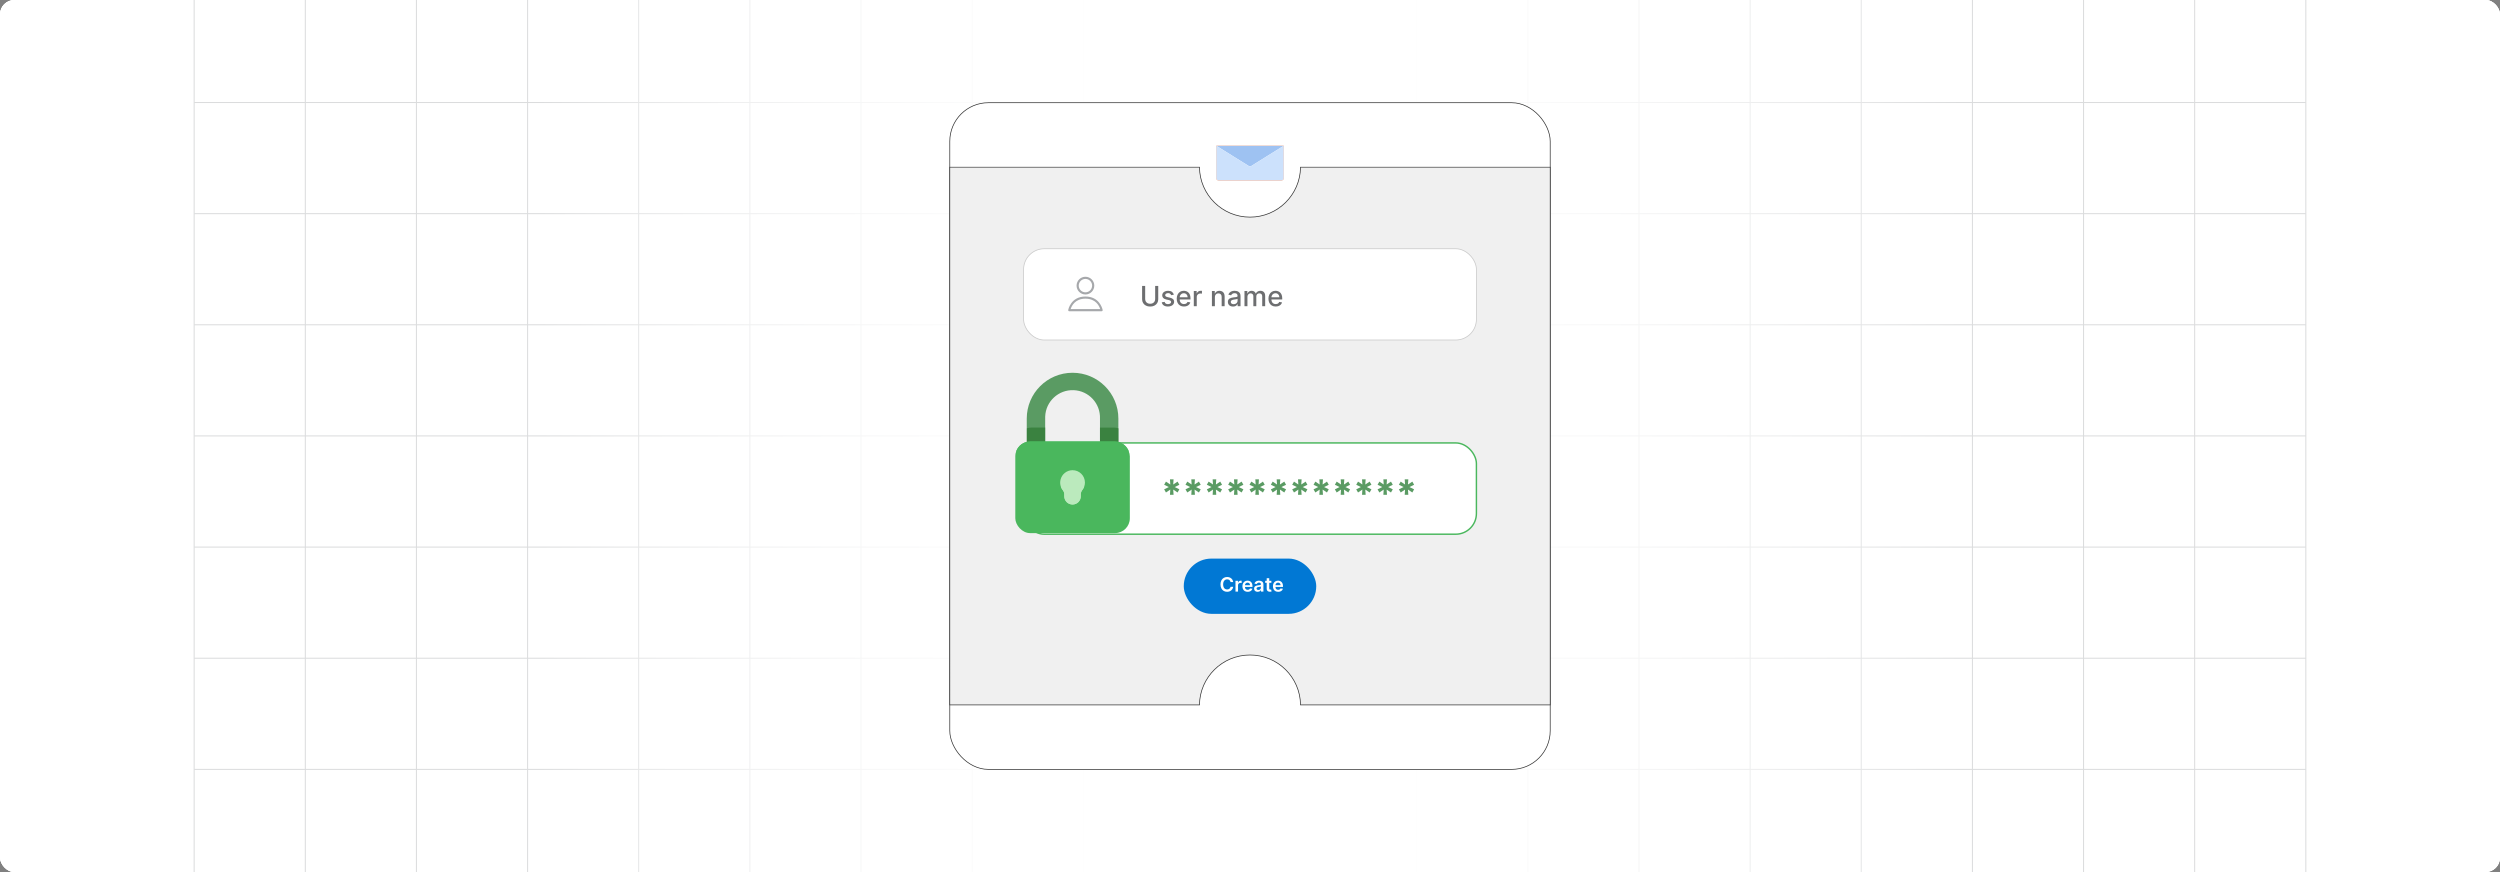 <?xml version="1.0" encoding="UTF-8"?><svg id="Layer_1" xmlns="http://www.w3.org/2000/svg" xmlns:xlink="http://www.w3.org/1999/xlink" viewBox="0 0 860 300"><rect x="0" y="0" width="860" height="300" fill="#808080" stroke="none"/><defs><clipPath id="clippath"><rect y="-.038" width="860" height="300.076" fill="none" stroke-width="0"/></clipPath><clipPath id="clippath-1"><rect y="-.038" width="860" height="300.076" fill="none" stroke-width="0"/></clipPath><linearGradient id="linear-gradient" x1="185.516" y1="149.981" x2="674.484" y2="149.981" gradientUnits="userSpaceOnUse"><stop offset="0" stop-color="#fff" stop-opacity="0"/><stop offset=".039" stop-color="#fff" stop-opacity=".179"/><stop offset=".087" stop-color="#fff" stop-opacity=".369"/><stop offset=".137" stop-color="#fff" stop-opacity=".539"/><stop offset=".189" stop-color="#fff" stop-opacity=".681"/><stop offset=".244" stop-color="#fff" stop-opacity=".797"/><stop offset=".301" stop-color="#fff" stop-opacity=".887"/><stop offset=".363" stop-color="#fff" stop-opacity=".951"/><stop offset=".432" stop-color="#fff" stop-opacity=".988"/><stop offset=".523" stop-color="#fff"/><stop offset=".583" stop-color="#fff" stop-opacity=".984"/><stop offset=".643" stop-color="#fff" stop-opacity=".937"/><stop offset=".703" stop-color="#fff" stop-opacity=".858"/><stop offset=".763" stop-color="#fff" stop-opacity=".747"/><stop offset=".823" stop-color="#fff" stop-opacity=".604"/><stop offset=".883" stop-color="#fff" stop-opacity=".428"/><stop offset=".943" stop-color="#fff" stop-opacity=".225"/><stop offset="1" stop-color="#fff" stop-opacity="0"/></linearGradient></defs><rect y="0" width="860" height="300" rx="5" ry="5" fill="#fff" stroke-width="0"/><g clip-path="url(#clippath)"><rect width="860" height="300" rx="5" ry="5" fill="#fff" stroke-width="0"/><g clip-path="url(#clippath-1)"><rect y="-.038" width="860" height="300" rx="5" ry="5" fill="#fff" stroke-width="0"/><rect x="66.787" y="-2.966" width="726.419" height="305.872" fill="none" stroke="#dbdcdd" stroke-miterlimit="10" stroke-width=".353"/><polyline points="66.791 264.672 105.02 264.672 143.248 264.672 143.265 264.672 181.493 264.672 219.705 264.672 219.721 264.672 257.95 264.672 296.178 264.672 296.195 264.672 334.423 264.672 372.651 264.672 410.896 264.672 449.108 264.672 487.337 264.672 487.353 264.672 525.581 264.672 563.81 264.672 563.826 264.672 602.054 264.672 640.267 264.672 640.283 264.672 678.511 264.672 716.74 264.672 754.968 264.672 754.984 264.672 793.213 264.672" fill="none" stroke="#dbdcdd" stroke-miterlimit="10" stroke-width=".353"/><polyline points="66.791 226.428 105.02 226.428 143.248 226.428 143.265 226.428 181.493 226.428 219.705 226.428 219.721 226.428 257.95 226.428 296.178 226.428 296.195 226.428 334.423 226.428 372.651 226.428 410.896 226.428 449.108 226.428 487.337 226.428 487.353 226.428 525.581 226.428 563.81 226.428 563.826 226.428 602.054 226.428 640.267 226.428 640.283 226.428 678.511 226.428 716.74 226.428 754.968 226.428 754.984 226.428 793.213 226.428" fill="none" stroke="#dbdcdd" stroke-miterlimit="10" stroke-width=".353"/><polyline points="66.791 188.199 105.02 188.199 143.248 188.199 143.265 188.199 181.493 188.199 219.705 188.199 219.721 188.199 257.95 188.199 296.178 188.199 296.195 188.199 334.423 188.199 372.651 188.199 410.896 188.199 449.108 188.199 487.337 188.199 487.353 188.199 525.581 188.199 563.81 188.199 563.826 188.199 602.054 188.199 640.267 188.199 640.283 188.199 678.511 188.199 716.74 188.199 754.968 188.199 754.984 188.199 793.213 188.199" fill="none" stroke="#dbdcdd" stroke-miterlimit="10" stroke-width=".353"/><polyline points="66.791 149.954 105.02 149.954 143.248 149.954 143.265 149.954 181.493 149.954 219.705 149.954 219.721 149.954 257.95 149.954 296.178 149.954 296.195 149.954 334.423 149.954 372.651 149.954 410.896 149.954 449.108 149.954 487.337 149.954 487.353 149.954 525.581 149.954 563.81 149.954 563.826 149.954 602.054 149.954 640.267 149.954 640.283 149.954 678.511 149.954 716.74 149.954 754.968 149.954 754.984 149.954 793.213 149.954" fill="none" stroke="#dbdcdd" stroke-miterlimit="10" stroke-width=".353"/><polyline points="66.791 111.726 105.02 111.726 143.248 111.726 143.265 111.726 181.493 111.726 219.705 111.726 219.721 111.726 257.95 111.726 296.178 111.726 296.195 111.726 334.423 111.726 372.651 111.726 410.896 111.726 449.108 111.726 487.337 111.726 487.353 111.726 525.581 111.726 563.81 111.726 563.826 111.726 602.054 111.726 640.267 111.726 640.283 111.726 678.511 111.726 716.74 111.726 754.968 111.726 754.984 111.726 793.213 111.726" fill="none" stroke="#dbdcdd" stroke-miterlimit="10" stroke-width=".353"/><polyline points="66.791 73.498 105.02 73.498 143.248 73.498 143.265 73.498 181.493 73.498 219.705 73.498 219.721 73.498 257.95 73.498 296.178 73.498 296.195 73.498 334.423 73.498 372.651 73.498 410.896 73.498 449.108 73.498 487.337 73.498 487.353 73.498 525.581 73.498 563.81 73.498 563.826 73.498 602.054 73.498 640.267 73.498 640.283 73.498 678.511 73.498 716.74 73.498 754.968 73.498 754.984 73.498 793.213 73.498" fill="none" stroke="#dbdcdd" stroke-miterlimit="10" stroke-width=".353"/><polyline points="66.791 35.269 105.02 35.269 143.248 35.269 143.265 35.269 181.493 35.269 219.705 35.269 219.721 35.269 257.95 35.269 296.178 35.269 296.195 35.269 334.423 35.269 372.651 35.269 410.896 35.269 449.108 35.269 487.337 35.269 487.353 35.269 525.581 35.269 563.81 35.269 563.826 35.269 602.054 35.269 640.267 35.269 640.283 35.269 678.511 35.269 716.74 35.269 754.968 35.269 754.984 35.269 793.213 35.269" fill="none" stroke="#dbdcdd" stroke-miterlimit="10" stroke-width=".353"/><polyline points="754.966 -2.982 754.966 -2.966 754.966 35.273 754.966 73.498 754.966 111.722 754.966 111.738 754.966 149.947 754.966 188.202 754.966 226.427 754.966 264.666 754.966 302.906" fill="none" stroke="#dbdcdd" stroke-miterlimit="10" stroke-width=".353"/><polyline points="716.742 -2.982 716.742 -2.966 716.742 35.273 716.742 73.498 716.742 111.722 716.742 111.738 716.742 149.947 716.742 188.202 716.742 226.427 716.742 264.666 716.742 302.906" fill="none" stroke="#dbdcdd" stroke-miterlimit="10" stroke-width=".353"/><polyline points="678.517 -2.982 678.517 -2.966 678.517 35.273 678.517 73.498 678.517 111.722 678.517 111.738 678.517 149.947 678.517 188.202 678.517 226.427 678.517 264.666 678.517 302.906" fill="none" stroke="#dbdcdd" stroke-miterlimit="10" stroke-width=".353"/><polyline points="640.262 -2.982 640.262 -2.966 640.262 35.273 640.262 73.498 640.262 111.722 640.262 111.738 640.262 149.947 640.262 188.202 640.262 226.427 640.262 264.666 640.262 302.906" fill="none" stroke="#dbdcdd" stroke-miterlimit="10" stroke-width=".353"/><polyline points="602.053 -2.982 602.053 -2.966 602.053 35.273 602.053 73.498 602.053 111.722 602.053 111.738 602.053 149.947 602.053 188.202 602.053 226.427 602.053 264.666 602.053 302.906" fill="none" stroke="#dbdcdd" stroke-miterlimit="10" stroke-width=".353"/><polyline points="563.813 -2.982 563.813 -2.966 563.813 35.273 563.813 73.498 563.813 111.722 563.813 111.738 563.813 149.947 563.813 188.202 563.813 226.427 563.813 264.666 563.813 302.906" fill="none" stroke="#dbdcdd" stroke-miterlimit="10" stroke-width=".353"/><polyline points="525.588 -2.982 525.588 -2.966 525.588 35.273 525.588 73.498 525.588 111.722 525.588 111.738 525.588 149.947 525.588 188.202 525.588 226.427 525.588 264.666 525.588 302.906" fill="none" stroke="#dbdcdd" stroke-miterlimit="10" stroke-width=".353"/><polyline points="487.334 -2.982 487.334 -2.966 487.334 35.273 487.334 73.498 487.334 111.722 487.334 111.738 487.334 149.947 487.334 188.202 487.334 226.427 487.334 264.666 487.334 302.906" fill="none" stroke="#dbdcdd" stroke-miterlimit="10" stroke-width=".353"/><polyline points="449.109 -2.982 449.109 -2.966 449.109 35.273 449.109 73.498 449.109 111.722 449.109 111.738 449.109 149.947 449.109 188.202 449.109 226.427 449.109 264.666 449.109 302.906" fill="none" stroke="#dbdcdd" stroke-miterlimit="10" stroke-width=".353"/><polyline points="410.899 -2.982 410.899 -2.966 410.899 35.273 410.899 73.498 410.899 111.722 410.899 111.738 410.899 149.947 410.899 188.202 410.899 226.427 410.899 264.666 410.899 302.906" fill="none" stroke="#dbdcdd" stroke-miterlimit="10" stroke-width=".353"/><polyline points="372.645 -2.982 372.645 -2.966 372.645 35.273 372.645 73.498 372.645 111.722 372.645 111.738 372.645 149.947 372.645 188.202 372.645 226.427 372.645 264.666 372.645 302.906" fill="none" stroke="#dbdcdd" stroke-miterlimit="10" stroke-width=".353"/><polyline points="334.42 -2.982 334.42 -2.966 334.42 35.273 334.42 73.498 334.42 111.722 334.42 111.738 334.42 149.947 334.42 188.202 334.42 226.427 334.42 264.666 334.42 302.906" fill="none" stroke="#dbdcdd" stroke-miterlimit="10" stroke-width=".353"/><polyline points="296.18 -2.982 296.18 -2.966 296.18 35.273 296.18 73.498 296.18 111.722 296.18 111.738 296.18 149.947 296.18 188.202 296.18 226.427 296.18 264.666 296.18 302.906" fill="none" stroke="#dbdcdd" stroke-miterlimit="10" stroke-width=".353"/><polyline points="257.956 -2.982 257.956 -2.966 257.956 35.273 257.956 73.498 257.956 111.722 257.956 111.738 257.956 149.947 257.956 188.202 257.956 226.427 257.956 264.666 257.956 302.906" fill="none" stroke="#dbdcdd" stroke-miterlimit="10" stroke-width=".353"/><polyline points="219.701 -2.982 219.701 -2.966 219.701 35.273 219.701 73.498 219.701 111.722 219.701 111.738 219.701 149.947 219.701 188.202 219.701 226.427 219.701 264.666 219.701 302.906" fill="none" stroke="#dbdcdd" stroke-miterlimit="10" stroke-width=".353"/><polyline points="181.491 -2.982 181.491 -2.966 181.491 35.273 181.491 73.498 181.491 111.722 181.491 111.738 181.491 149.947 181.491 188.202 181.491 226.427 181.491 264.666 181.491 302.906" fill="none" stroke="#dbdcdd" stroke-miterlimit="10" stroke-width=".353"/><polyline points="143.252 -2.982 143.252 -2.966 143.252 35.273 143.252 73.498 143.252 111.722 143.252 111.738 143.252 149.947 143.252 188.202 143.252 226.427 143.252 264.666 143.252 302.906" fill="none" stroke="#dbdcdd" stroke-miterlimit="10" stroke-width=".353"/><polyline points="105.027 -2.982 105.027 -2.966 105.027 35.273 105.027 73.498 105.027 111.722 105.027 111.738 105.027 149.947 105.027 188.202 105.027 226.427 105.027 264.666 105.027 302.906" fill="none" stroke="#dbdcdd" stroke-miterlimit="10" stroke-width=".353"/></g><rect x="185.516" y="-.038" width="488.968" height="300.038" fill="url(#linear-gradient)" stroke-width="0"/><rect x="326.727" y="35.334" width="206.545" height="229.332" rx="13.281" ry="13.281" fill="#fff" stroke="#333" stroke-miterlimit="10" stroke-width=".25"/><path d="M533.275,57.518v184.964h-85.891c-.119-9.504-7.853-17.163-17.379-17.163-9.536,0-17.271,7.659-17.39,17.163h-85.891V57.518h85.891c.108,9.504,7.853,17.174,17.39,17.174,9.525,0,17.271-7.67,17.379-17.174h85.891Z" fill="#f0f0f0" stroke="#333" stroke-miterlimit="10" stroke-width=".25"/><rect x="352.115" y="85.567" width="155.771" height="31.399" rx="7.113" ry="7.113" fill="#fff" stroke="#cacaca" stroke-miterlimit="10" stroke-width=".27"/><path d="M397.375,98.356h1.057v4.593c0,.488-.115.921-.345,1.297-.23.377-.552.672-.968.887s-.904.322-1.463.322c-.557,0-1.043-.107-1.459-.322s-.739-.51-.969-.887c-.23-.376-.344-.809-.344-1.297v-4.593h1.053v4.507c0,.316.07.598.21.842.14.246.338.44.595.578.257.141.561.21.914.21.354,0,.661-.069.919-.21.258-.139.455-.332.593-.578.138-.244.207-.525.207-.842v-4.507Z" fill="#6d6e70" stroke-width="0"/><path d="M403.807,101.381l-.924.163c-.039-.118-.1-.231-.183-.337-.083-.107-.194-.195-.336-.263-.141-.068-.316-.102-.528-.102-.288,0-.529.065-.723.193-.193.128-.29.293-.29.496,0,.174.065.315.194.422.13.107.339.194.628.263l.832.19c.481.111.841.283,1.077.516.236.231.354.533.354.903,0,.314-.091.593-.272.837s-.432.435-.753.574c-.322.139-.694.208-1.117.208-.586,0-1.065-.126-1.435-.376-.371-.252-.599-.609-.683-1.072l.985-.15c.061.257.188.451.379.581.19.131.44.196.746.196.335,0,.602-.07.802-.21s.3-.31.3-.513c0-.164-.06-.301-.183-.413-.121-.111-.307-.195-.557-.252l-.887-.194c-.489-.111-.85-.289-1.083-.531-.232-.244-.35-.552-.35-.925,0-.31.087-.579.26-.811.173-.231.411-.413.716-.543.305-.131.653-.197,1.047-.197.565,0,1.011.123,1.336.367s.54.57.644.981Z" fill="#6d6e70" stroke-width="0"/><path d="M407.285,105.444c-.516,0-.96-.11-1.331-.332-.372-.222-.658-.534-.859-.939-.201-.402-.302-.876-.302-1.42,0-.535.101-1.009.302-1.418.201-.408.482-.729.846-.958.362-.23.787-.345,1.273-.345.295,0,.581.049.858.146.277.099.526.252.747.461s.395.48.521.812c.128.334.191.738.191,1.213v.361h-4.163v-.764h3.164c0-.268-.055-.506-.164-.715-.109-.207-.262-.371-.458-.492-.197-.121-.427-.181-.69-.181-.287,0-.536.069-.749.21-.212.14-.376.321-.49.545-.115.225-.173.467-.173.729v.596c0,.351.062.648.186.894.123.244.297.432.519.56.223.128.482.192.78.192.193,0,.37-.028.529-.083.158-.057.296-.14.412-.252.116-.111.204-.248.266-.412l.965.174c-.077.285-.215.533-.414.745-.199.213-.447.378-.746.495s-.64.175-1.022.175Z" fill="#6d6e70" stroke-width="0"/><path d="M410.668,105.339v-5.237h.985v.832h.055c.095-.281.264-.504.506-.666s.517-.244.823-.244c.064,0,.14.002.227.007.088.005.156.011.207.017v.976c-.041-.011-.114-.024-.219-.039s-.209-.022-.314-.022c-.241,0-.455.051-.643.152-.188.101-.336.24-.445.419s-.163.382-.163.608v3.198h-1.02Z" fill="#6d6e70" stroke-width="0"/><path d="M417.92,102.23v3.109h-1.02v-5.237h.979v.853h.065c.12-.276.31-.5.567-.668.259-.169.584-.253.978-.253.356,0,.669.075.938.225.268.148.476.369.624.662.147.293.222.656.222,1.088v3.331h-1.02v-3.208c0-.38-.1-.678-.297-.892-.198-.215-.47-.322-.815-.322-.237,0-.446.051-.63.153-.183.102-.327.252-.433.448s-.158.434-.158.711Z" fill="#6d6e70" stroke-width="0"/><path d="M424.158,105.455c-.332,0-.632-.062-.899-.185-.269-.125-.48-.305-.636-.541-.156-.236-.234-.525-.234-.869,0-.295.058-.539.171-.731.113-.19.267-.342.46-.453s.409-.195.648-.252c.238-.057.481-.1.73-.129.314-.037.568-.067.764-.091.195-.024.337-.064.426-.118s.133-.143.133-.266v-.023c0-.299-.083-.529-.25-.692s-.416-.245-.745-.245c-.344,0-.613.075-.81.227-.197.15-.333.318-.407.502l-.959-.218c.114-.317.28-.575.5-.772.22-.196.472-.34.759-.43.286-.09.587-.135.903-.135.209,0,.432.025.666.074.235.049.456.138.662.268.205.129.374.315.506.554s.198.551.198.933v3.478h-.996v-.716h-.041c-.065.132-.164.262-.296.389s-.302.232-.509.316c-.206.084-.454.127-.743.127ZM424.38,104.637c.282,0,.523-.056.725-.168.201-.111.354-.257.46-.438.106-.181.159-.375.159-.581v-.675c-.036.036-.106.069-.21.1-.103.031-.221.058-.352.079s-.261.041-.386.058c-.125.018-.23.031-.314.043-.197.025-.378.066-.54.126-.163.06-.292.144-.389.254s-.145.257-.145.439c0,.252.094.442.28.57.185.129.424.193.712.193Z" fill="#6d6e70" stroke-width="0"/><path d="M428.1,105.339v-5.237h.979v.853h.065c.109-.288.287-.515.535-.677s.545-.244.89-.244c.351,0,.644.082.882.246s.413.389.526.675h.055c.125-.279.324-.503.597-.67s.598-.251.976-.251c.475,0,.862.149,1.164.447.301.298.451.746.451,1.347v3.512h-1.019v-3.416c0-.354-.097-.612-.29-.77-.193-.159-.424-.238-.692-.238-.332,0-.59.102-.773.305-.185.203-.276.464-.276.782v3.338h-1.017v-3.481c0-.283-.088-.512-.266-.685-.177-.172-.408-.258-.692-.258-.192,0-.371.05-.533.15-.162.102-.293.242-.392.422-.1.18-.148.387-.148.624v3.228h-1.02Z" fill="#6d6e70" stroke-width="0"/><path d="M438.84,105.444c-.516,0-.96-.11-1.331-.332-.372-.222-.658-.534-.859-.939-.201-.402-.302-.876-.302-1.42,0-.535.101-1.009.302-1.418.201-.408.482-.729.846-.958.362-.23.787-.345,1.273-.345.295,0,.581.049.858.146.277.099.526.252.747.461s.395.48.521.812c.128.334.191.738.191,1.213v.361h-4.163v-.764h3.164c0-.268-.055-.506-.164-.715-.109-.207-.262-.371-.458-.492-.197-.121-.427-.181-.69-.181-.287,0-.536.069-.749.21-.212.14-.376.321-.49.545-.115.225-.173.467-.173.729v.596c0,.351.062.648.186.894.123.244.297.432.519.56.223.128.482.192.78.192.193,0,.37-.028.529-.083.158-.057.296-.14.412-.252.116-.111.204-.248.266-.412l.965.174c-.077.285-.215.533-.414.745-.199.213-.447.378-.746.495s-.64.175-1.022.175Z" fill="#6d6e70" stroke-width="0"/><g id="eye"><path d="M379.292,106.548c-.142-.631-1.216-4.549-5.905-4.549-5.074,0-5.915,4.588-5.923,4.634-.018.108.011.218.082.302.071.084.175.132.284.132h11.12c.205,0,.371-.166.371-.372,0-.052-.011-.102-.031-.147ZM368.307,106.324c.323-1.044,1.479-3.581,5.08-3.581s4.757,2.537,5.08,3.581h-10.159Z" fill="#a6a8ab" stroke-width="0"/><path d="M373.387,101.302c1.68,0,3.047-1.367,3.047-3.049-0-1.681-1.367-3.049-3.047-3.049s-3.046,1.368-3.046,3.049c0,1.681,1.366,3.049,3.046,3.049ZM373.387,95.948c1.27,0,2.304,1.034,2.304,2.305s-1.033,2.305-2.304,2.305c-1.27,0-2.303-1.034-2.303-2.305,0-1.271,1.033-2.305,2.303-2.305Z" fill="#a6a8ab" stroke-width="0"/></g><rect x="352.115" y="152.369" width="155.771" height="31.399" rx="7.113" ry="7.113" fill="#fff" stroke="#4ab75d" stroke-miterlimit="10" stroke-width=".5"/><path d="M402.467,170.202l.115-1.787-1.495,1.002-.619-1.09,1.611-.785-1.611-.785.619-1.089,1.495,1.002-.115-1.787h1.242l-.12,1.787,1.496-1.002.619,1.089-1.607.785,1.607.785-.619,1.09-1.496-1.002.12,1.787h-1.242Z" fill="#5a9b63" stroke-width="0"/><path d="M409.808,170.202l.115-1.787-1.495,1.002-.619-1.09,1.611-.785-1.611-.785.619-1.089,1.495,1.002-.115-1.787h1.242l-.12,1.787,1.496-1.002.619,1.089-1.607.785,1.607.785-.619,1.09-1.496-1.002.12,1.787h-1.242Z" fill="#5a9b63" stroke-width="0"/><path d="M417.149,170.202l.115-1.787-1.495,1.002-.619-1.09,1.611-.785-1.611-.785.619-1.089,1.495,1.002-.115-1.787h1.242l-.12,1.787,1.496-1.002.619,1.089-1.607.785,1.607.785-.619,1.09-1.496-1.002.12,1.787h-1.242Z" fill="#5a9b63" stroke-width="0"/><path d="M424.491,170.202l.115-1.787-1.495,1.002-.619-1.09,1.611-.785-1.611-.785.619-1.089,1.495,1.002-.115-1.787h1.242l-.12,1.787,1.496-1.002.619,1.089-1.607.785,1.607.785-.619,1.09-1.496-1.002.12,1.787h-1.242Z" fill="#5a9b63" stroke-width="0"/><path d="M431.832,170.202l.115-1.787-1.495,1.002-.619-1.09,1.611-.785-1.611-.785.619-1.089,1.495,1.002-.115-1.787h1.242l-.12,1.787,1.496-1.002.619,1.089-1.607.785,1.607.785-.619,1.09-1.496-1.002.12,1.787h-1.242Z" fill="#5a9b63" stroke-width="0"/><path d="M439.174,170.202l.115-1.787-1.495,1.002-.619-1.09,1.611-.785-1.611-.785.619-1.089,1.495,1.002-.115-1.787h1.242l-.12,1.787,1.496-1.002.619,1.089-1.607.785,1.607.785-.619,1.09-1.496-1.002.12,1.787h-1.242Z" fill="#5a9b63" stroke-width="0"/><path d="M446.514,170.202l.115-1.787-1.495,1.002-.619-1.09,1.611-.785-1.611-.785.619-1.089,1.495,1.002-.115-1.787h1.242l-.12,1.787,1.496-1.002.619,1.089-1.607.785,1.607.785-.619,1.09-1.496-1.002.12,1.787h-1.242Z" fill="#5a9b63" stroke-width="0"/><path d="M453.856,170.202l.115-1.787-1.495,1.002-.619-1.09,1.611-.785-1.611-.785.619-1.089,1.495,1.002-.115-1.787h1.242l-.12,1.787,1.496-1.002.619,1.089-1.607.785,1.607.785-.619,1.09-1.496-1.002.12,1.787h-1.242Z" fill="#5a9b63" stroke-width="0"/><path d="M461.197,170.202l.115-1.787-1.495,1.002-.619-1.09,1.611-.785-1.611-.785.619-1.089,1.495,1.002-.115-1.787h1.242l-.12,1.787,1.496-1.002.619,1.089-1.607.785,1.607.785-.619,1.09-1.496-1.002.12,1.787h-1.242Z" fill="#5a9b63" stroke-width="0"/><path d="M468.539,170.202l.115-1.787-1.495,1.002-.619-1.09,1.611-.785-1.611-.785.619-1.089,1.495,1.002-.115-1.787h1.242l-.12,1.787,1.496-1.002.619,1.089-1.607.785,1.607.785-.619,1.09-1.496-1.002.12,1.787h-1.242Z" fill="#5a9b63" stroke-width="0"/><path d="M475.88,170.202l.115-1.787-1.495,1.002-.619-1.09,1.611-.785-1.611-.785.619-1.089,1.495,1.002-.115-1.787h1.242l-.12,1.787,1.496-1.002.619,1.089-1.607.785,1.607.785-.619,1.09-1.496-1.002.12,1.787h-1.242Z" fill="#5a9b63" stroke-width="0"/><path d="M483.221,170.202l.115-1.787-1.495,1.002-.619-1.09,1.611-.785-1.611-.785.619-1.089,1.495,1.002-.115-1.787h1.242l-.12,1.787,1.496-1.002.619,1.089-1.607.785,1.607.785-.619,1.09-1.496-1.002.12,1.787h-1.242Z" fill="#5a9b63" stroke-width="0"/><rect x="407.213" y="192.153" width="45.575" height="19.011" rx="9.505" ry="9.505" fill="#0178d4" stroke-width="0"/><path d="M424.221,200.23h-.904c-.025-.148-.073-.279-.143-.395s-.155-.214-.259-.294c-.102-.081-.22-.142-.352-.183-.131-.041-.273-.061-.424-.061-.27,0-.508.067-.716.201-.208.135-.371.332-.488.59-.118.259-.177.574-.177.947,0,.379.06.697.178.956s.281.454.488.585c.207.132.444.197.712.197.148,0,.287-.019.417-.06.13-.039.247-.098.351-.175.104-.078.192-.173.264-.285.071-.113.121-.242.148-.388l.904.005c-.033.235-.106.457-.219.663s-.258.388-.439.545-.392.279-.634.367c-.241.088-.51.132-.805.132-.435,0-.824-.101-1.166-.302s-.61-.492-.808-.873c-.196-.38-.295-.837-.295-1.368,0-.534.1-.99.298-1.37.198-.379.468-.67.81-.871.342-.202.729-.303,1.161-.303.275,0,.531.039.769.116s.448.19.634.34c.185.149.338.331.458.546.12.216.198.461.235.736Z" fill="#fff" stroke-width="0"/><path d="M425.007,203.511v-3.714h.849v.619h.038c.067-.215.185-.38.35-.497.165-.116.354-.175.566-.175.049,0,.103.002.164.006.06.004.11.01.15.018v.806c-.037-.013-.095-.024-.175-.035s-.157-.016-.231-.016c-.159,0-.303.034-.429.102-.127.068-.227.163-.299.284s-.108.261-.108.418v2.184h-.875Z" fill="#fff" stroke-width="0"/><path d="M429.196,203.583c-.372,0-.693-.077-.964-.233-.27-.155-.477-.376-.622-.662-.145-.286-.218-.623-.218-1.012,0-.382.073-.718.219-1.007.146-.29.351-.516.613-.678.263-.161.571-.242.926-.242.229,0,.445.036.649.109s.384.186.541.34.281.348.371.584c.091.236.136.517.136.843v.269h-3.044v-.59h2.205c-.002-.168-.038-.317-.108-.449-.071-.131-.17-.234-.297-.31-.126-.075-.273-.113-.441-.113-.179,0-.336.043-.471.129-.136.087-.241.199-.315.339-.075.14-.113.292-.115.458v.515c0,.217.039.401.118.556.079.153.19.272.331.352.143.081.309.122.498.122.128,0,.243-.018.346-.055.103-.036.193-.09.269-.16.076-.071.133-.159.172-.264l.817.092c-.052.216-.149.404-.294.565s-.328.284-.553.372c-.224.088-.48.132-.769.132Z" fill="#fff" stroke-width="0"/><path d="M432.656,203.586c-.235,0-.447-.043-.635-.127-.188-.085-.336-.21-.445-.376-.108-.166-.163-.371-.163-.614,0-.21.039-.383.116-.519.077-.138.183-.247.316-.329s.285-.144.454-.188c.168-.043.343-.073.523-.093.217-.022.394-.043.529-.061.135-.019.234-.048.296-.088.062-.039.093-.101.093-.185v-.015c0-.182-.054-.323-.161-.423-.108-.1-.264-.15-.467-.15-.215,0-.385.047-.509.141-.125.094-.21.204-.253.331l-.817-.116c.065-.226.171-.414.319-.566s.329-.267.544-.344c.214-.076.451-.114.711-.114.179,0,.356.021.534.062.177.042.339.111.486.207.146.096.265.226.353.391.09.164.135.369.135.616v2.485h-.842v-.51h-.029c-.053.102-.127.199-.224.288-.096.09-.216.162-.36.216-.144.054-.312.081-.506.081ZM432.884,202.942c.175,0,.327-.035.456-.105.13-.069.229-.163.299-.278.07-.116.105-.243.105-.38v-.438c-.027.022-.074.043-.139.062-.065.019-.139.036-.219.051-.081.015-.161.027-.24.039-.078.011-.147.021-.205.028-.131.019-.247.047-.351.088-.103.04-.185.096-.244.168-.06.071-.09.164-.09.276,0,.161.06.283.177.365.118.082.268.123.45.123Z" fill="#fff" stroke-width="0"/><path d="M437.353,199.797v.677h-2.135v-.677h2.135ZM435.746,198.907h.875v3.486c0,.118.019.208.055.27.036.062.084.104.144.127s.126.034.198.034c.055,0,.105-.004.151-.013.046-.008.081-.015.105-.021l.147.685c-.047.016-.113.034-.199.053-.087.019-.191.031-.316.034-.219.007-.416-.027-.592-.101s-.315-.188-.417-.342c-.102-.155-.153-.349-.151-.58v-3.632Z" fill="#fff" stroke-width="0"/><path d="M439.692,203.583c-.372,0-.693-.077-.964-.233-.27-.155-.477-.376-.622-.662-.145-.286-.218-.623-.218-1.012,0-.382.073-.718.219-1.007.146-.29.351-.516.613-.678.263-.161.571-.242.926-.242.229,0,.445.036.649.109s.384.186.541.34.281.348.371.584c.091.236.136.517.136.843v.269h-3.044v-.59h2.205c-.002-.168-.038-.317-.108-.449-.071-.131-.17-.234-.297-.31-.126-.075-.273-.113-.441-.113-.179,0-.336.043-.471.129-.136.087-.241.199-.315.339-.075.14-.113.292-.115.458v.515c0,.217.039.401.118.556.079.153.19.272.331.352.143.081.309.122.498.122.128,0,.243-.018.346-.055.103-.036.193-.09.269-.16.076-.071.133-.159.172-.264l.817.092c-.052.216-.149.404-.294.565s-.328.284-.553.372c-.224.088-.48.132-.769.132Z" fill="#fff" stroke-width="0"/><path d="M418.447,50.197h23.106v11.075c0,.426-.346.773-.773.773h-21.561c-.426,0-.773-.346-.773-.773v-11.075h0Z" fill="#fff" stroke="#f26322" stroke-miterlimit="10" stroke-width=".098"/><path d="M430,50.168h11.553l-5.777,3.603-5.475,3.414c-.185.115-.419.115-.604,0l-5.475-3.414-5.777-3.603h11.553Z" fill="#9ec2f2" stroke-width="0"/><path d="M441.553,50.197v11.075c0,.427-.346.772-.772.772h-21.561c-.427,0-.773-.346-.773-.772v-11.075h.046l5.731,3.574,5.475,3.414c.184.115.419.115.603,0l5.475-3.414,5.73-3.574h.046Z" fill="#cce1fc" stroke-width="0"/><path d="M384.723,165.936h-31.52v-21.946c0-8.704,7.056-15.76,15.76-15.76s15.76,7.056,15.76,15.76v21.946ZM359.533,159.645h18.86v-15.655c.194-5.204-3.867-9.581-9.072-9.775s-9.581,3.867-9.775,9.072c-.009.234-.009.469,0,.704l-.013,15.655Z" fill="#5a9b63" stroke-width="0"/><path d="M384.723,147.339c-.465-.161-.953-.245-1.445-.249h-4.886v12.569h-18.86v-12.582h-4.833c-.492.004-.98.089-1.445.249v18.61h31.468v-18.597Z" fill="#3a8240" stroke-width="0"/><rect x="349.263" y="151.87" width="39.401" height="31.52" rx="5.109" ry="5.109" fill="#4ab75d" stroke-width="0"/><path d="M354.372,151.87c-2.199.004-4.147,1.417-4.833,3.507h38.836c-.684-2.085-2.626-3.497-4.82-3.507h-29.183Z" fill="#4ab75d" stroke-width="0"/><path d="M373.218,165.976c-.013-2.35-1.929-4.245-4.279-4.231-1.958.011-3.655,1.356-4.113,3.26-.322,1.292-.016,2.66.827,3.691.317.409.484.914.473,1.432v.63c.029,1.546,1.29,2.785,2.837,2.784h0c1.567,0,2.837-1.27,2.837-2.837v-.63c-.007-.527.164-1.04.486-1.458.604-.747.934-1.679.932-2.64Z" fill="#bbeabd" stroke-width="0"/><path d="M372.903,167.473c-.76-2.064-2.973-3.205-5.096-2.627-1.316.363-2.374,1.342-2.837,2.627.154.426.376.826.657,1.182.317.409.484.914.473,1.432v.63c-.001,1.567,1.269,2.837,2.836,2.838,1.567.001,2.837-1.269,2.838-2.836v-.633c-.007-.527.164-1.04.486-1.458.274-.349.491-.739.643-1.156Z" fill="#bbeabd" stroke-width="0"/></g></svg>